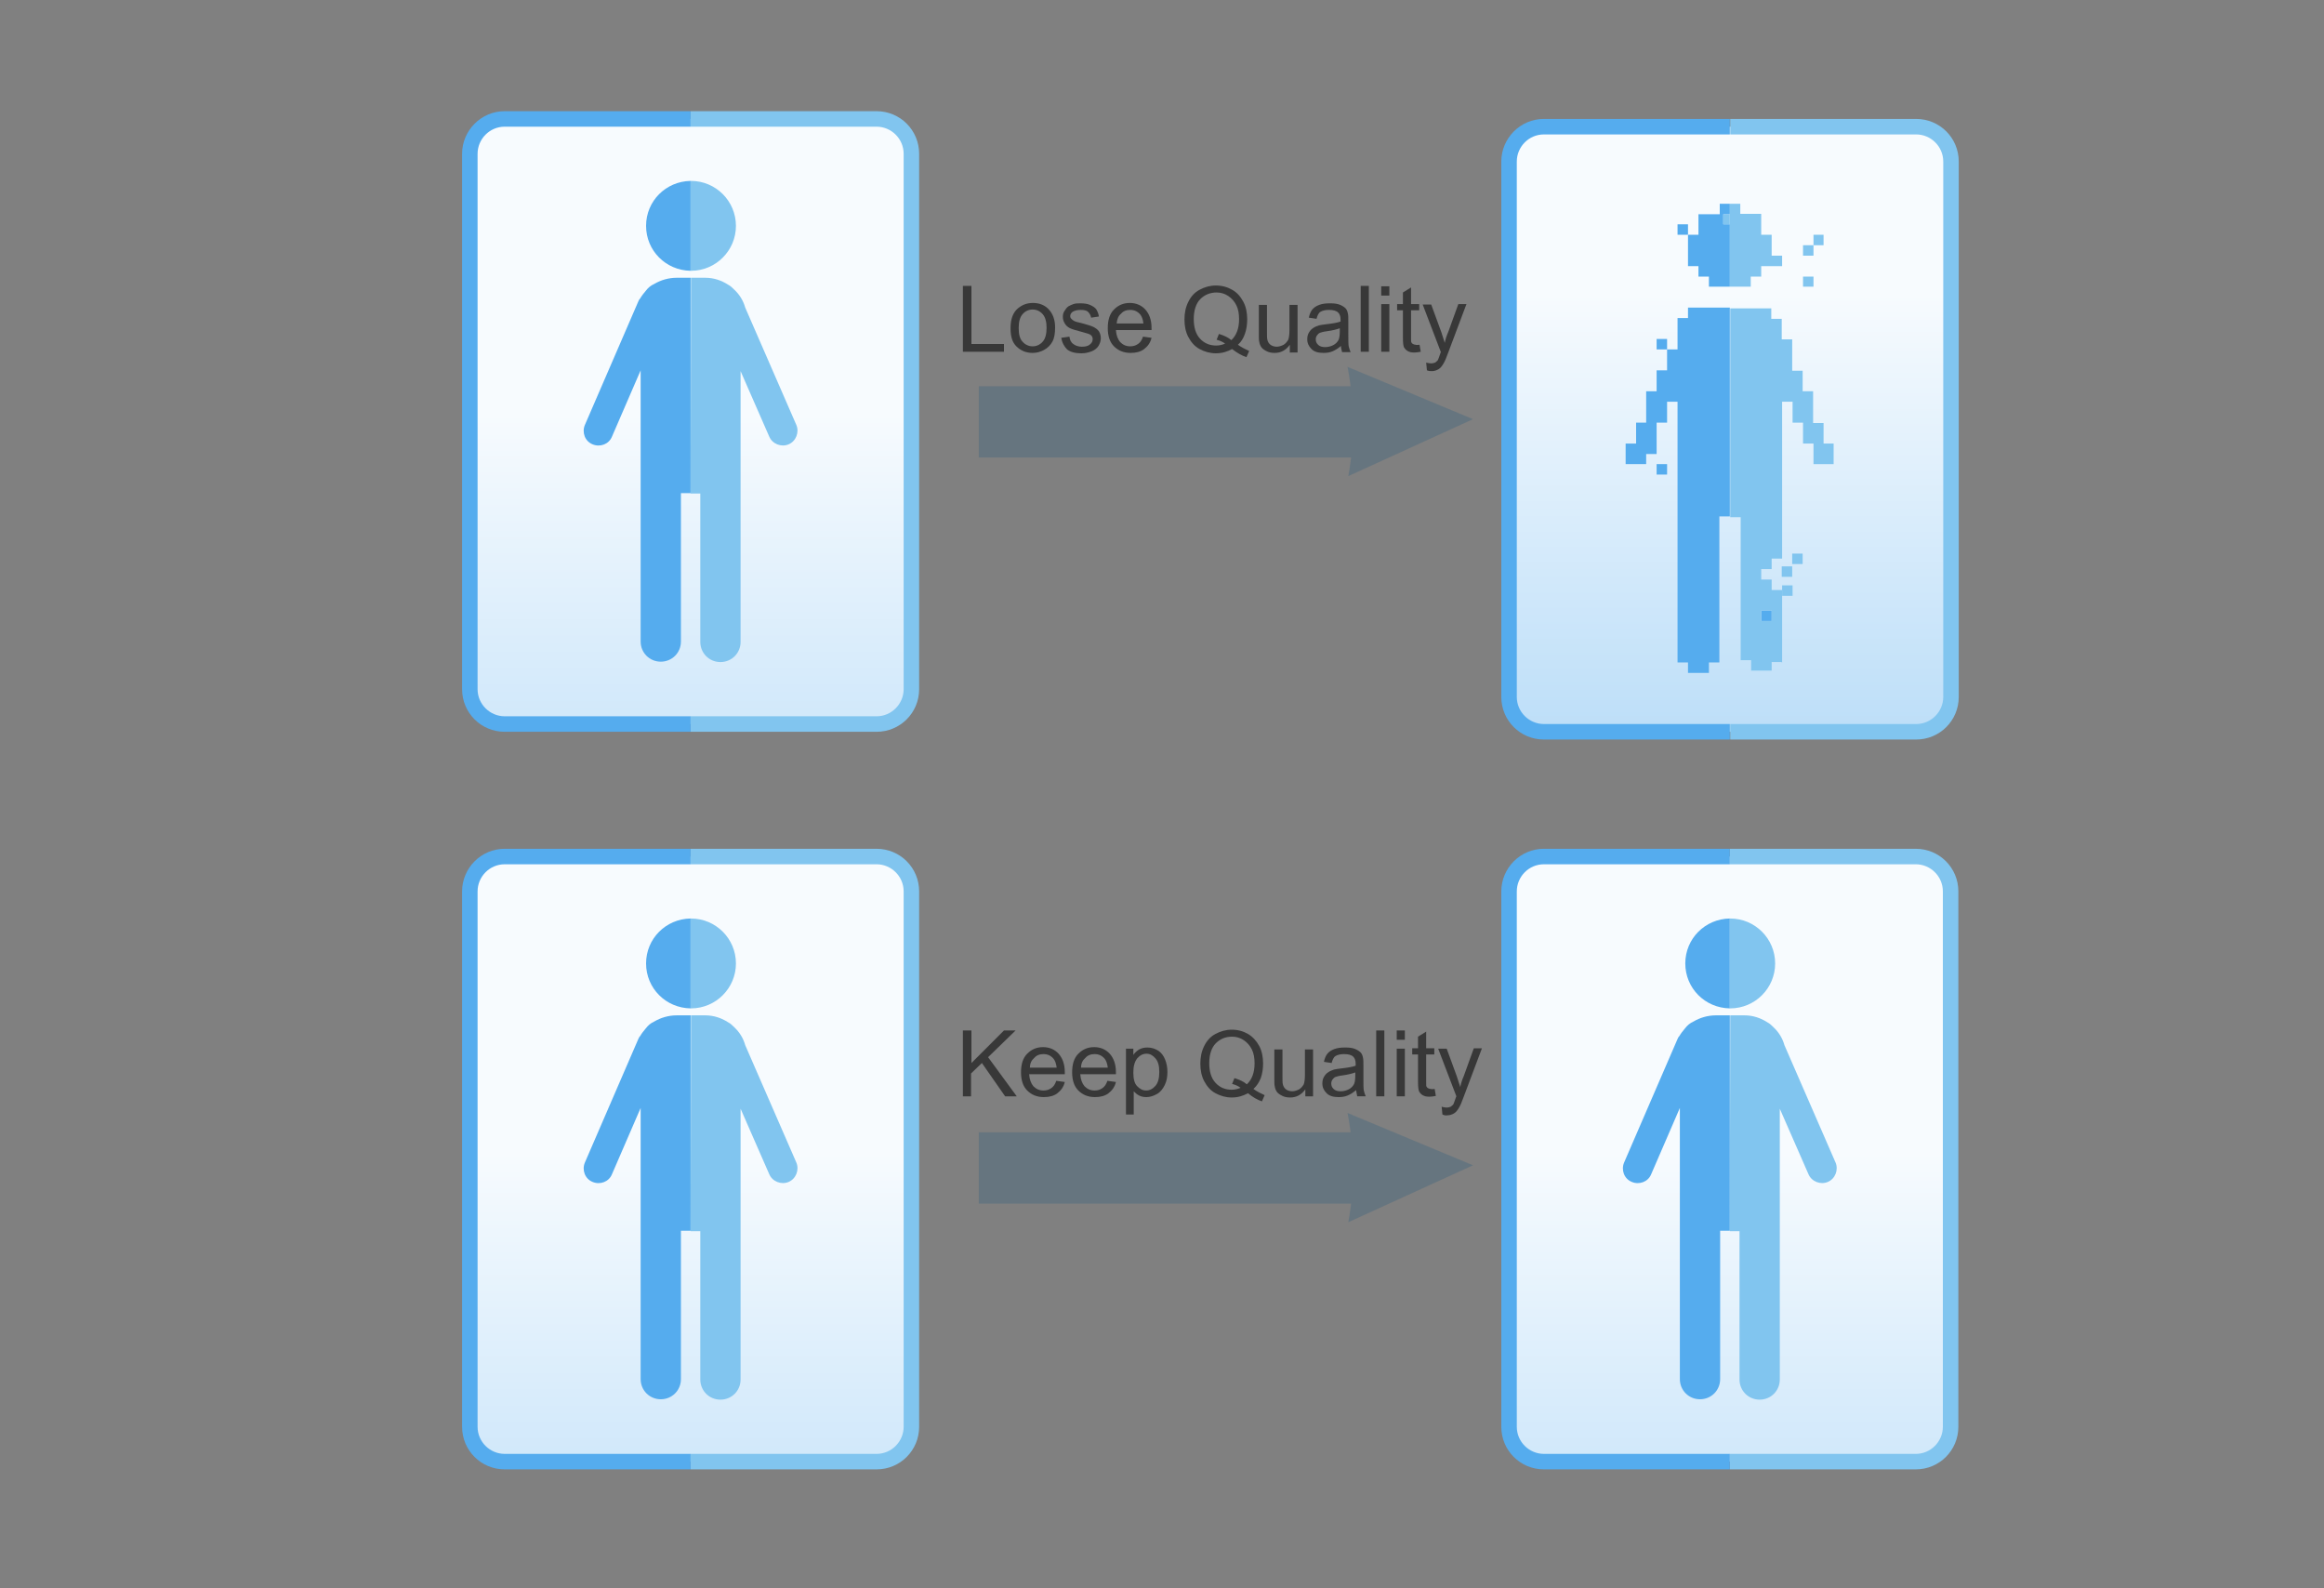 <svg xmlns="http://www.w3.org/2000/svg" xmlns:xlink="http://www.w3.org/1999/xlink" id="Layer_1" x="0px" y="0px" width="600px" height="410px" viewBox="0 0 600 410" style="enable-background:new 0 0 600 410;" xml:space="preserve">
<rect x="0" y="0" width="600" height="410" fill="#808080" stroke="none"/>
<style type="text/css">
	.st0{fill:#66757F;}
	.st1{fill:url(#SVGID_1_);}
	.st2{fill:#55ACEE;}
	.st3{fill:#81C5EF;}
	.st4{fill:none;}
	.st5{fill:url(#SVGID_2_);}
	.st6{fill:url(#SVGID_3_);}
	.st7{fill:url(#SVGID_4_);}
	.st8{enable-background:new    ;}
	.st9{fill:#383838;}
</style>
<g>
	<rect x="252.7" y="99.7" class="st0" width="104.2" height="18.4"></rect>
	<path class="st0" d="M347.9,94.7c1.8,9.4,1.9,18.9,0.2,28.2l32.2-14.7L347.9,94.7z"></path>
</g>
<g>
	<rect x="252.7" y="292.3" class="st0" width="104.2" height="18.4"></rect>
	<path class="st0" d="M347.9,287.3c1.8,9.4,1.9,18.9,0.2,28.2l32.2-14.7L347.9,287.3z"></path>
</g>
<g>
	
		<linearGradient id="SVGID_1_" gradientUnits="userSpaceOnUse" x1="178.25" y1="270.555" x2="178.25" y2="144.021" gradientTransform="matrix(1 0 0 -1 0 568)">
		<stop offset="0" style="stop-color:#F7FBFE"></stop>
		<stop offset="1" style="stop-color:#BADDF8"></stop>
	</linearGradient>
	<path class="st1" d="M226.3,377.3h-96.1c-5,0-9-4-9-9V230.1c0-5,4-9,9-9h96.1c5,0,9,4,9,9v138.2   C235.3,373.2,231.3,377.3,226.3,377.3z"></path>
	<g>
		<path class="st2" d="M166.8,248.7c0,6.4,5.1,11.5,11.5,11.6v-23.2C171.9,237.2,166.8,242.3,166.8,248.7z"></path>
		<path class="st2" d="M174.7,262.1c-2.1,0-4.1,0.6-5.8,1.6c-0.9,0.4-1.6,1-2.2,1.8c-0.5,0.6-1,1.2-1.4,1.9    c-0.2,0.2-0.4,0.5-0.5,0.8L151,300.1c-0.8,1.9,0,4.2,2,5c1.9,0.8,4.2,0,5-2l7.4-17.1v24v2.5V356c0,2.9,2.3,5.2,5.2,5.2    s5.2-2.3,5.2-5.2v-38.3c0.8,0,1.6,0,2.5,0v-55.6H174.7L174.7,262.1z"></path>
		<path class="st3" d="M190,248.7c0-6.4-5.2-11.6-11.6-11.6h-0.1v23.2h0.1C184.8,260.3,190,255.1,190,248.7z"></path>
		<path class="st3" d="M178.3,317.8c0.9,0,1.7,0,2.5,0v38.3c0,2.9,2.3,5.2,5.2,5.2l0,0c2.9,0,5.2-2.3,5.2-5.2v-43.5v-2.5v-23.9    l7.4,16.9c0.8,1.9,3.1,2.8,5,2s2.8-3.1,2-5l-13.2-30.3c-0.5-1.8-1.5-3.4-2.8-4.6c-0.5-0.5-1-1-1.6-1.3c-1.7-1.1-3.7-1.8-5.9-1.8    h-3.7L178.3,317.8L178.3,317.8L178.3,317.8z"></path>
	</g>
	<path class="st4" d="M233.3,368.3V230.1c0-3.8-3.1-7-7-7h-48v152.1h48C230.1,375.3,233.3,372.1,233.3,368.3z"></path>
	<path class="st3" d="M226.3,223.1c3.8,0,7,3.1,7,7v138.2c0,3.8-3.1,7-7,7h-48v4h48c6.1,0,11-4.9,11-11V230.1c0-6.1-4.9-11-11-11   h-48v4H226.3z"></path>
	<path class="st2" d="M119.3,230.1v138.2c0,6.1,4.9,11,11,11h48v-4h-48c-3.8,0-7-3.1-7-7V230.1c0-3.8,3.1-7,7-7h48v-4h-48   C124.2,219.1,119.3,224.1,119.3,230.1z"></path>
</g>
<g>
	
		<linearGradient id="SVGID_2_" gradientUnits="userSpaceOnUse" x1="446.55" y1="270.555" x2="446.55" y2="144.021" gradientTransform="matrix(1 0 0 -1 0 568)">
		<stop offset="0" style="stop-color:#F7FBFE"></stop>
		<stop offset="1" style="stop-color:#BADDF8"></stop>
	</linearGradient>
	<path class="st5" d="M494.6,377.3h-96.1c-5,0-9-4-9-9V230.1c0-5,4-9,9-9h96.1c5,0,9,4,9,9v138.2   C503.6,373.2,499.6,377.3,494.6,377.3z"></path>
	<g>
		<path class="st2" d="M435.1,248.7c0,6.4,5.1,11.5,11.5,11.6v-23.2C440.2,237.2,435.1,242.3,435.1,248.7z"></path>
		<path class="st2" d="M443,262.1c-2.1,0-4.1,0.6-5.8,1.6c-0.9,0.4-1.6,1-2.2,1.8c-0.5,0.6-1,1.2-1.4,1.9c-0.2,0.2-0.4,0.5-0.5,0.8    l-13.8,31.9c-0.8,1.9,0,4.2,2,5c1.9,0.8,4.2,0,5-2l7.4-17.1v24v2.5V356c0,2.9,2.3,5.2,5.2,5.2s5.2-2.3,5.2-5.2v-38.3    c0.8,0,1.6,0,2.5,0v-55.6H443L443,262.1z"></path>
		<path class="st3" d="M458.3,248.7c0-6.4-5.2-11.6-11.6-11.6h-0.1v23.2h0.1C453.1,260.3,458.3,255.1,458.3,248.7z"></path>
		<path class="st3" d="M446.6,317.8c0.9,0,1.7,0,2.5,0v38.3c0,2.9,2.3,5.2,5.2,5.2l0,0c2.9,0,5.2-2.3,5.2-5.2v-43.5v-2.5v-23.9    l7.4,16.9c0.8,1.9,3.1,2.8,5,2s2.8-3.1,2-5l-13.2-30.3c-0.5-1.8-1.5-3.4-2.8-4.6c-0.5-0.5-1-1-1.6-1.3c-1.7-1.1-3.7-1.8-5.9-1.8    h-3.7L446.6,317.8L446.6,317.8L446.6,317.8z"></path>
	</g>
	<path class="st4" d="M501.6,368.3V230.1c0-3.8-3.1-7-7-7h-48v152.1h48C498.4,375.3,501.6,372.1,501.6,368.3z"></path>
	<path class="st3" d="M494.6,223.1c3.8,0,7,3.1,7,7v138.2c0,3.8-3.1,7-7,7h-48v4h48c6.1,0,11-4.9,11-11V230.1c0-6.1-4.9-11-11-11   h-48v4H494.6z"></path>
	<path class="st2" d="M387.6,230.1v138.2c0,6.1,4.9,11,11,11h48v-4h-48c-3.8,0-7-3.1-7-7V230.1c0-3.8,3.1-7,7-7h48v-4h-48   C392.5,219.1,387.6,224.1,387.6,230.1z"></path>
</g>
<g>
	
		<linearGradient id="SVGID_3_" gradientUnits="userSpaceOnUse" x1="178.25" y1="460.963" x2="178.25" y2="334.429" gradientTransform="matrix(1 0 0 -1 0 568)">
		<stop offset="0" style="stop-color:#F7FBFE"></stop>
		<stop offset="1" style="stop-color:#BADDF8"></stop>
	</linearGradient>
	<path class="st6" d="M226.3,186.9h-96.1c-5,0-9-4-9-9V39.7c0-5,4-9,9-9h96.1c5,0,9,4,9,9v138.2   C235.3,182.8,231.3,186.9,226.3,186.9z"></path>
	<g>
		<path class="st2" d="M166.8,58.3c0,6.4,5.1,11.5,11.5,11.6V46.7C171.9,46.8,166.8,51.9,166.8,58.3z"></path>
		<path class="st2" d="M174.7,71.7c-2.1,0-4.1,0.6-5.8,1.6c-0.9,0.4-1.6,1-2.2,1.8c-0.5,0.6-1,1.2-1.4,1.9c-0.2,0.2-0.4,0.5-0.5,0.8    L151,109.7c-0.8,1.9,0,4.2,2,5c1.9,0.8,4.2,0,5-2l7.4-17.1v24v2.5v43.5c0,2.9,2.3,5.2,5.2,5.2s5.2-2.3,5.2-5.2v-38.3    c0.8,0,1.6,0,2.5,0V71.7H174.7L174.7,71.7z"></path>
		<path class="st3" d="M190,58.3c0-6.4-5.2-11.6-11.6-11.6h-0.1v23.2h0.1C184.8,69.9,190,64.7,190,58.3z"></path>
		<path class="st3" d="M178.3,127.4c0.9,0,1.7,0,2.5,0v38.3c0,2.9,2.3,5.2,5.2,5.2l0,0c2.9,0,5.2-2.3,5.2-5.2v-43.5v-2.5V95.8    l7.4,16.9c0.8,1.9,3.1,2.8,5,2s2.8-3.1,2-5l-13.2-30.3c-0.5-1.8-1.5-3.4-2.8-4.6c-0.5-0.5-1-1-1.6-1.3c-1.7-1.1-3.7-1.8-5.9-1.8    h-3.7L178.3,127.4L178.3,127.4L178.3,127.4z"></path>
	</g>
	<path class="st4" d="M233.3,177.9V39.7c0-3.8-3.1-7-7-7h-48v152.1h48C230.1,184.9,233.3,181.7,233.3,177.9z"></path>
	<path class="st3" d="M226.3,32.7c3.8,0,7,3.1,7,7v138.2c0,3.8-3.1,7-7,7h-48v4h48c6.1,0,11-4.9,11-11V39.7c0-6.1-4.9-11-11-11h-48   v4H226.3z"></path>
	<path class="st2" d="M119.3,39.7v138.2c0,6.1,4.9,11,11,11h48v-4h-48c-3.8,0-7-3.1-7-7V39.7c0-3.8,3.1-7,7-7h48v-4h-48   C124.2,28.7,119.3,33.7,119.3,39.7z"></path>
</g>
<linearGradient id="SVGID_4_" gradientUnits="userSpaceOnUse" x1="446.65" y1="334.185" x2="446.65" y2="215.326" gradientTransform="matrix(1 0 0 -1 0 410)">
	<stop offset="0" style="stop-color:#F7FBFE"></stop>
	<stop offset="1" style="stop-color:#BADDF8"></stop>
</linearGradient>
<path class="st7" d="M494.7,188.9h-96.1c-5,0-9-4-9-9V41.7c0-5,4-9,9-9h96.1c5,0,9,4,9,9v138.2C503.6,184.8,499.6,188.9,494.7,188.9  z"></path>
<g>
	<path class="st3" d="M494.7,34.7c3.8,0,7,3.1,7,7v138.2c0,3.8-3.1,7-7,7h-48v4h48c6.1,0,11-4.9,11-11V41.7c0-6.1-4.9-11-11-11h-48   v4H494.7z"></path>
	<path class="st2" d="M387.6,41.7v138.2c0,6.1,4.9,11,11,11h48v-4h-48c-3.8,0-7-3.1-7-7V41.7c0-3.8,3.1-7,7-7h48v-4h-48   C392.5,30.7,387.6,35.7,387.6,41.7z"></path>
	<g>
		<rect x="454.7" y="157.6" class="st2" width="2.7" height="2.7"></rect>
		<path class="st3" d="M473.4,114.5h-2.6v-2.6v-0.1v-0.1v-2.4v-0.1h-0.1h-2.6v-2.6v-0.1v-0.1V104v-0.1v-0.1v-2.4V101H468h-2.6v-2.6    v-0.1v-0.1v-2.4v-0.1h-0.1h-2.6V93v-0.1v-0.1v-2.4v-0.1v-0.1v-2.5v-0.1h-0.1H460V85v-0.1v-0.1v-2.4v-0.1h-0.1h-2.6v-2.6v-0.1h-0.1    h-2.4h-0.1h-0.1h-2.5H452h-0.1h-2.4h-0.1h-0.1h-2.5h-0.1v53.9h0.1h2.6v2.6v0.1v0.1v2.4v0.1v0.1v2.5v0.1v0.1v2.4v0.1v0.1v2.4v0.1    v0.1v2.4v0.1v0.1v2.5v0.1v0.1v2.4v0.1v0.1v2.4v0.1v0.1v2.5v0.1v0.1v2.4v0.1v0.1v2.5v0.1v0.1v2.4v0.1v0.1v2.4v0.1h0.1h2.6v2.6v0.1    h0.1h2.5h0.1h0.1h2.4h0.1V173v-2v-0.1h2.6v0.1h0.1v-0.1v-2.4v-0.1v-0.1v-2.4v-0.1v-0.1v-2.5V163v-0.1v-2.4v-0.1v-0.1v-2.5v-0.1    v-0.1V155v-0.1v-0.1v-2.4v-0.1H460h-2.6v-2.6v-0.1h-0.1h-2.6v-2.7h2.6h0.1v-0.1v-2.6h2.6h0.1V144v-2.4v-0.1v-0.1v-2.5v-0.1v-0.1    v-2.4V136v-0.1v-2.4v-0.1v-0.1v-2.5v-0.1v-0.1v-2.4v-0.1V128v-2.5v-0.1v-0.1v-2.4v-0.1v-0.1V120v-0.1v-0.1v-2.4v-0.1V117v-2.4    v-0.1v-0.1v-2.5v-0.1v-0.1v-2.4v-0.1V109v-2.5v-0.1v-0.1v-2.6h2.7v2.6v0.1v0.1v2.5v0.1h0.1h2.6v2.6v0.1v0.1v2.5v0.1h0.1h2.6v2.6    v0.1v0.1v2.4v0.1h0.1h2.4h0.1h0.1h2.4h0.1v-0.1v-2.4v-0.1V117L473.4,114.5L473.4,114.5L473.4,114.5z M457.4,157.6v2.7h-2.7v-2.7    H457.4z"></path>
		<polygon class="st3" points="470.7,63.3 470.8,63.3 470.8,63.2 470.8,60.7 470.8,60.6 470.7,60.6 468.3,60.6 468.2,60.6     468.2,60.7 468.2,63.2 468.2,63.3 468.3,63.3   "></polygon>
		<polygon class="st3" points="468,74 468.2,74 468.2,73.9 468.2,71.5 468.2,71.4 468,71.4 465.6,71.4 465.5,71.4 465.5,71.5     465.5,73.9 465.5,74 465.6,74   "></polygon>
		<polygon class="st3" points="468,66 468.2,66 468.2,65.8 468.2,63.4 468.2,63.3 468,63.3 465.6,63.3 465.5,63.3 465.5,63.4     465.5,65.8 465.5,66 465.6,66   "></polygon>
		<rect x="460" y="146.2" class="st3" width="2.7" height="2.7"></rect>
		<rect x="460.1" y="151.1" class="st3" width="2.7" height="2.7"></rect>
		<rect x="462.7" y="142.9" class="st3" width="2.7" height="2.7"></rect>
		<polygon class="st3" points="446.6,57.9 446.6,74 446.7,74 449.2,74 449.3,74 449.4,74 451.9,74 452,74 452,73.9 452,71.4     454.6,71.4 454.7,71.4 454.7,71.2 454.7,68.7 457.3,68.7 457.4,68.7 457.5,68.7 459.9,68.7 460.1,68.7 460.1,68.5 460.1,66.1     460.1,66 459.9,66 457.4,66 457.4,63.4 457.4,63.3 457.4,63.2 457.4,60.7 457.4,60.6 457.3,60.6 454.7,60.6 454.7,58 454.7,57.9     454.7,57.8 454.7,55.3 454.7,55.2 454.6,55.2 452.1,55.2 452,55.2 451.9,55.2 449.3,55.2 449.3,52.6 449.2,52.6 446.7,52.6     446.6,52.6 446.6,55.3   "></polygon>
		<rect x="444.9" y="55.3" class="st3" width="1.7" height="2.6"></rect>
		<polygon class="st2" points="427.9,119.8 427.7,119.8 427.7,120 427.7,122.4 427.7,122.5 427.9,122.5 430.3,122.5 430.4,122.5     430.4,122.4 430.4,120 430.4,119.8 430.3,119.8   "></polygon>
		<polygon class="st2" points="430.4,87.6 430.4,87.5 430.3,87.5 427.9,87.5 427.7,87.5 427.7,87.6 427.7,90.1 427.7,90.2     427.9,90.2 430.3,90.2 430.4,90.2 430.4,90.1   "></polygon>
		<polygon class="st2" points="446.5,79.4 444,79.4 443.9,79.4 443.8,79.4 441.3,79.4 441.2,79.4 441.1,79.4 438.6,79.4 438.5,79.4     438.4,79.4 436,79.4 435.8,79.4 435.8,79.6 435.8,82.1 433.3,82.1 433.1,82.1 433.1,82.3 433.1,84.7 433.1,84.8 433.1,85     433.1,87.4 433.1,87.5 433.1,87.6 433.1,90.2 430.6,90.2 430.4,90.2 430.4,90.3 430.4,92.8 430.4,92.9 430.4,93 430.4,95.6     427.9,95.6 427.7,95.6 427.7,95.7 427.7,98.2 427.7,98.3 427.7,98.4 427.7,101 425.2,101 425,101 425,101.1 425,103.6 425,103.7     425,103.8 425,106.3 425,106.4 425,106.5 425,109.1 422.5,109.1 422.4,109.1 422.4,109.2 422.4,111.6 422.4,111.8 422.4,111.9     422.4,114.5 419.8,114.5 419.7,114.5 419.7,114.6 419.7,117 419.7,117.2 419.7,117.3 419.7,119.7 419.7,119.8 419.8,119.8     422.2,119.8 422.4,119.8 422.5,119.8 424.9,119.8 425,119.8 425,119.7 425,117.2 427.6,117.2 427.7,117.2 427.7,117 427.7,114.6     427.7,114.5 427.7,114.3 427.7,111.9 427.7,111.8 427.7,111.6 427.7,109.1 430.3,109.1 430.4,109.1 430.4,109 430.4,106.5     430.4,106.4 430.4,106.3 430.4,103.7 433.1,103.7 433.1,106.3 433.1,106.4 433.1,106.5 433.1,109 433.1,109.1 433.1,109.2     433.1,111.6 433.1,111.8 433.1,111.9 433.1,114.3 433.1,114.5 433.1,114.6 433.1,117 433.1,117.2 433.1,117.3 433.1,119.7     433.1,119.8 433.1,120 433.1,122.4 433.1,122.5 433.1,122.7 433.1,125.1 433.1,125.2 433.1,125.4 433.1,127.8 433.1,127.9     433.1,128.1 433.1,130.5 433.1,130.6 433.1,130.8 433.1,133.2 433.1,133.3 433.1,133.5 433.1,135.9 433.1,136 433.1,136.1     433.1,138.6 433.1,138.7 433.1,138.8 433.1,141.3 433.1,141.4 433.1,141.5 433.1,144 433.1,144.1 433.1,144.2 433.1,146.7     433.1,146.8 433.1,146.9 433.1,149.4 433.1,149.5 433.1,149.6 433.1,152.1 433.1,152.2 433.1,152.3 433.1,154.8 433.1,154.9     433.1,155 433.1,157.4 433.1,157.6 433.1,157.7 433.1,160.1 433.1,160.3 433.1,160.4 433.1,162.8 433.1,163 433.1,163.1     433.1,165.5 433.1,165.7 433.1,165.8 433.1,168.2 433.1,168.3 433.1,168.5 433.1,170.9 433.1,171 433.3,171 435.8,171     435.8,173.6 435.8,173.7 436,173.7 438.4,173.7 438.5,173.7 438.6,173.7 441.1,173.7 441.2,173.7 441.2,173.6 441.2,171     443.8,171 443.9,171 443.9,170.9 443.9,168.5 443.9,168.3 443.9,168.2 443.9,165.8 443.9,165.7 443.9,165.5 443.9,163.1     443.9,163 443.9,162.8 443.9,160.4 443.9,160.3 443.9,160.1 443.9,157.7 443.9,157.6 443.9,157.4 443.9,155 443.9,154.9     443.9,154.8 443.9,152.3 443.9,152.2 443.9,152.1 443.9,149.6 443.9,149.5 443.9,149.4 443.9,146.9 443.9,146.8 443.9,146.7     443.9,144.2 443.9,144.1 443.9,144 443.9,141.5 443.9,141.4 443.9,141.3 443.9,138.8 443.9,138.7 443.9,138.6 443.9,136.1     443.9,136 443.9,135.9 443.9,133.3 446.5,133.3 446.6,133.3 446.6,79.4   "></polygon>
		<polygon class="st2" points="444,52.6 444,55.3 438.5,55.3 438.5,57.8 438.5,57.9 438.5,57.9 438.5,58 438.5,60.6 436,60.6     435.8,60.6 435.8,60.7 435.8,63.2 435.8,63.3 435.8,63.4 435.8,65.8 435.8,66 435.8,66.1 435.8,68.5 435.8,68.7 436,68.7     438.5,68.7 438.5,71.2 438.5,71.4 438.6,71.4 441.2,71.4 441.2,73.9 441.2,74 441.3,74 443.8,74 443.9,74 444,74 446.5,74     446.6,74 446.6,57.9 444.9,57.9 444.9,55.3 446.6,55.3 446.6,52.6 446.5,52.6   "></polygon>
		<polygon class="st2" points="435.8,58 435.8,57.9 435.7,57.9 433.3,57.9 433.1,57.9 433.1,58 433.1,60.5 433.1,60.6 433.3,60.6     435.7,60.6 435.8,60.6 435.8,60.5   "></polygon>
	</g>
</g>
<g class="st8">
	<path class="st9" d="M248.6,90.8v-17h2.2v15h8.4v2H248.6z"></path>
	<path class="st9" d="M260.9,84.7c0-2.3,0.6-4,1.9-5.1c1.1-0.9,2.3-1.4,3.9-1.4c1.7,0,3.1,0.6,4.1,1.7s1.6,2.6,1.6,4.6   c0,1.6-0.2,2.8-0.7,3.7c-0.5,0.9-1.2,1.6-2.1,2.1c-0.9,0.5-1.9,0.8-3,0.8c-1.7,0-3.1-0.6-4.2-1.7S260.9,86.8,260.9,84.7z M263,84.7   c0,1.6,0.3,2.8,1,3.5c0.7,0.8,1.6,1.2,2.6,1.2c1,0,1.9-0.4,2.6-1.2c0.7-0.8,1-2,1-3.6c0-1.5-0.3-2.7-1-3.5   c-0.7-0.8-1.6-1.2-2.6-1.2c-1,0-1.9,0.4-2.6,1.2S263,83.1,263,84.7z"></path>
	<path class="st9" d="M274,87.2l2.1-0.3c0.1,0.8,0.4,1.5,1,1.9c0.5,0.4,1.3,0.7,2.2,0.7c1,0,1.7-0.2,2.1-0.6   c0.5-0.4,0.7-0.8,0.7-1.4c0-0.5-0.2-0.8-0.6-1.1c-0.3-0.2-1-0.4-2.1-0.7c-1.5-0.4-2.6-0.7-3.2-1c-0.6-0.3-1-0.7-1.3-1.2   s-0.5-1-0.5-1.7c0-0.5,0.1-1.1,0.4-1.5c0.3-0.5,0.6-0.9,1-1.2c0.3-0.2,0.8-0.4,1.3-0.6s1.2-0.2,1.8-0.2c1,0,1.8,0.1,2.5,0.4   s1.3,0.7,1.6,1.1c0.3,0.5,0.6,1.1,0.7,1.9l-2,0.3c-0.1-0.6-0.4-1.1-0.8-1.5c-0.4-0.4-1.1-0.5-1.9-0.5c-1,0-1.6,0.2-2.1,0.5   c-0.4,0.3-0.6,0.7-0.6,1.1c0,0.3,0.1,0.5,0.3,0.7c0.2,0.2,0.4,0.4,0.8,0.6c0.2,0.1,0.8,0.3,1.8,0.5c1.5,0.4,2.5,0.7,3.1,1   c0.6,0.3,1,0.6,1.4,1.1c0.3,0.5,0.5,1.1,0.5,1.8c0,0.7-0.2,1.3-0.6,2c-0.4,0.6-1,1.1-1.8,1.4c-0.8,0.3-1.6,0.5-2.6,0.5   c-1.6,0-2.8-0.3-3.7-1C274.8,89.5,274.2,88.5,274,87.2z"></path>
	<path class="st9" d="M295.1,86.9l2.2,0.3c-0.3,1.3-1,2.2-1.9,2.9c-0.9,0.7-2.1,1-3.5,1c-1.8,0-3.2-0.6-4.3-1.7   c-1.1-1.1-1.6-2.7-1.6-4.7c0-2.1,0.5-3.7,1.6-4.8s2.4-1.7,4.1-1.7c1.6,0,3,0.6,4,1.7c1,1.1,1.6,2.7,1.6,4.7c0,0.1,0,0.3,0,0.6h-9.2   c0.1,1.4,0.5,2.4,1.1,3.1c0.7,0.7,1.5,1.1,2.6,1.1c0.8,0,1.4-0.2,2-0.6C294.4,88.4,294.8,87.8,295.1,86.9z M288.3,83.5h6.9   c-0.1-1-0.4-1.8-0.8-2.3c-0.7-0.8-1.5-1.2-2.6-1.2c-1,0-1.8,0.3-2.4,1C288.7,81.6,288.4,82.4,288.3,83.5z"></path>
	<path class="st9" d="M319.6,89c1,0.7,2,1.2,2.9,1.6l-0.7,1.6c-1.2-0.4-2.4-1.1-3.7-2.1c-1.3,0.7-2.6,1.1-4.2,1.1   c-1.5,0-2.9-0.4-4.2-1.1c-1.3-0.7-2.2-1.8-2.9-3.1c-0.7-1.3-1-2.9-1-4.5c0-1.7,0.3-3.2,1-4.6s1.6-2.4,2.9-3.1   c1.3-0.7,2.7-1.1,4.2-1.1c1.6,0,3,0.4,4.2,1.1c1.3,0.7,2.2,1.8,2.9,3.1c0.7,1.3,1,2.9,1,4.5c0,1.4-0.2,2.7-0.6,3.8   S320.5,88.2,319.6,89z M314.7,86.2c1.3,0.4,2.4,0.9,3.2,1.6c1.3-1.2,2-3,2-5.4c0-1.4-0.2-2.6-0.7-3.6c-0.5-1-1.2-1.8-2.1-2.4   c-0.9-0.6-1.9-0.9-3-0.9c-1.7,0-3.1,0.6-4.2,1.7c-1.1,1.1-1.7,2.9-1.7,5.1c0,2.2,0.5,3.9,1.6,5.1s2.5,1.8,4.2,1.8   c0.8,0,1.6-0.2,2.3-0.5c-0.7-0.5-1.4-0.8-2.2-1L314.7,86.2z"></path>
	<path class="st9" d="M333,90.8V89c-1,1.4-2.3,2.1-3.9,2.1c-0.7,0-1.4-0.1-2-0.4c-0.6-0.3-1.1-0.6-1.4-1c-0.3-0.4-0.5-0.9-0.6-1.5   c-0.1-0.4-0.1-1.1-0.1-1.9v-7.6h2.1v6.8c0,1.1,0,1.8,0.1,2.2c0.1,0.5,0.4,1,0.8,1.3c0.4,0.3,1,0.5,1.6,0.5c0.6,0,1.2-0.2,1.8-0.5   c0.5-0.3,0.9-0.8,1.2-1.3c0.2-0.6,0.3-1.4,0.3-2.4v-6.6h2.1v12.3H333z"></path>
	<path class="st9" d="M346.2,89.3c-0.8,0.7-1.5,1.1-2.2,1.4c-0.7,0.3-1.5,0.4-2.3,0.4c-1.4,0-2.4-0.3-3.1-1   c-0.7-0.7-1.1-1.5-1.1-2.5c0-0.6,0.1-1.2,0.4-1.7s0.6-0.9,1.1-1.2c0.4-0.3,0.9-0.5,1.5-0.7c0.4-0.1,1-0.2,1.9-0.3   c1.7-0.2,2.9-0.4,3.7-0.7c0-0.3,0-0.5,0-0.5c0-0.8-0.2-1.4-0.6-1.8c-0.5-0.5-1.3-0.7-2.4-0.7c-1,0-1.7,0.2-2.2,0.5   c-0.5,0.3-0.8,1-1,1.8l-2-0.3c0.2-0.9,0.5-1.6,0.9-2.1c0.4-0.5,1-0.9,1.8-1.2c0.8-0.3,1.7-0.4,2.8-0.4c1.1,0,1.9,0.1,2.6,0.4   s1.1,0.6,1.4,0.9s0.5,0.8,0.6,1.4c0.1,0.4,0.1,1,0.1,1.9v2.8c0,1.9,0,3.2,0.1,3.7s0.3,1,0.5,1.5h-2.2   C346.4,90.4,346.2,89.9,346.2,89.3z M346,84.7c-0.8,0.3-1.9,0.6-3.4,0.8c-0.9,0.1-1.5,0.3-1.8,0.4s-0.6,0.4-0.8,0.7   c-0.2,0.3-0.3,0.6-0.3,1c0,0.6,0.2,1,0.6,1.4c0.4,0.4,1,0.6,1.8,0.6c0.8,0,1.5-0.2,2.1-0.5s1.1-0.8,1.4-1.4   c0.2-0.5,0.3-1.2,0.3-2.1V84.7z"></path>
	<path class="st9" d="M351.3,90.8v-17h2.1v17H351.3z"></path>
	<path class="st9" d="M356.6,76.3v-2.4h2.1v2.4H356.6z M356.6,90.8V78.5h2.1v12.3H356.6z"></path>
	<path class="st9" d="M366.5,89l0.3,1.8c-0.6,0.1-1.1,0.2-1.6,0.2c-0.8,0-1.3-0.1-1.8-0.4s-0.7-0.6-0.9-0.9   c-0.2-0.4-0.3-1.2-0.3-2.5v-7.1h-1.5v-1.6h1.5v-3l2.1-1.3v4.3h2.1v1.6h-2.1v7.2c0,0.6,0,1,0.1,1.1c0.1,0.2,0.2,0.3,0.4,0.4   c0.2,0.1,0.4,0.2,0.7,0.2C365.8,89.1,366.1,89,366.5,89z"></path>
	<path class="st9" d="M368.4,95.6l-0.2-2c0.5,0.1,0.9,0.2,1.2,0.2c0.5,0,0.8-0.1,1.1-0.2c0.3-0.2,0.5-0.4,0.7-0.6   c0.1-0.2,0.3-0.7,0.6-1.6c0-0.1,0.1-0.3,0.2-0.5l-4.7-12.3h2.2l2.6,7.1c0.3,0.9,0.6,1.9,0.9,2.8c0.2-1,0.5-1.9,0.9-2.8l2.6-7.2h2.1   l-4.7,12.5c-0.5,1.4-0.9,2.3-1.2,2.8c-0.4,0.7-0.8,1.2-1.3,1.5s-1.1,0.5-1.7,0.5C369.3,95.8,368.9,95.8,368.4,95.6z"></path>
</g>
<g class="st8">
	<path class="st9" d="M248.6,283v-17h2.2v8.4l8.4-8.4h3l-7.1,6.9l7.4,10.1h-3l-6-8.6l-2.8,2.7v5.9H248.6z"></path>
	<path class="st9" d="M272.7,279l2.2,0.3c-0.3,1.3-1,2.2-1.9,2.9c-0.9,0.7-2.1,1-3.5,1c-1.8,0-3.2-0.6-4.3-1.7   c-1.1-1.1-1.6-2.7-1.6-4.7c0-2.1,0.5-3.7,1.6-4.8s2.4-1.7,4.1-1.7c1.6,0,3,0.6,4,1.7c1,1.1,1.6,2.7,1.6,4.7c0,0.1,0,0.3,0,0.6h-9.2   c0.1,1.4,0.5,2.4,1.1,3.1c0.7,0.7,1.5,1.1,2.6,1.1c0.8,0,1.4-0.2,2-0.6C272,280.5,272.4,279.9,272.7,279z M265.9,275.6h6.9   c-0.1-1-0.4-1.8-0.8-2.3c-0.7-0.8-1.5-1.2-2.6-1.2c-1,0-1.8,0.3-2.4,1C266.3,273.7,265.9,274.5,265.9,275.6z"></path>
	<path class="st9" d="M285.9,279l2.2,0.3c-0.3,1.3-1,2.2-1.9,2.9c-0.9,0.7-2.1,1-3.5,1c-1.8,0-3.2-0.6-4.3-1.7   c-1.1-1.1-1.6-2.7-1.6-4.7c0-2.1,0.5-3.7,1.6-4.8s2.4-1.7,4.1-1.7c1.6,0,3,0.6,4,1.7c1,1.1,1.6,2.7,1.6,4.7c0,0.1,0,0.3,0,0.6h-9.2   c0.1,1.4,0.5,2.4,1.1,3.1c0.7,0.7,1.5,1.1,2.6,1.1c0.8,0,1.4-0.2,2-0.6C285.2,280.5,285.6,279.9,285.9,279z M279.1,275.6h6.9   c-0.1-1-0.4-1.8-0.8-2.3c-0.7-0.8-1.5-1.2-2.6-1.2c-1,0-1.8,0.3-2.4,1C279.5,273.7,279.1,274.5,279.1,275.6z"></path>
	<path class="st9" d="M290.7,287.7v-17h1.9v1.6c0.4-0.6,1-1.1,1.5-1.4c0.6-0.3,1.2-0.5,2.1-0.5c1.1,0,2,0.3,2.8,0.8   c0.8,0.5,1.4,1.3,1.8,2.3c0.4,1,0.6,2.1,0.6,3.2c0,1.3-0.2,2.4-0.7,3.4c-0.5,1-1.1,1.8-2,2.3c-0.9,0.5-1.8,0.8-2.7,0.8   c-0.7,0-1.3-0.1-1.9-0.4c-0.6-0.3-1-0.7-1.4-1.1v6H290.7z M292.6,276.9c0,1.6,0.3,2.8,1,3.5s1.4,1.1,2.3,1.1c0.9,0,1.7-0.4,2.4-1.2   c0.7-0.8,1-2,1-3.6c0-1.6-0.3-2.7-1-3.5s-1.4-1.2-2.3-1.2c-0.9,0-1.7,0.4-2.4,1.2C292.9,274.1,292.6,275.3,292.6,276.9z"></path>
	<path class="st9" d="M323.6,281.1c1,0.7,2,1.2,2.9,1.6l-0.7,1.6c-1.2-0.4-2.4-1.1-3.6-2.1c-1.3,0.7-2.6,1.1-4.2,1.1   c-1.5,0-2.9-0.4-4.2-1.1c-1.3-0.7-2.2-1.8-2.9-3.1s-1-2.9-1-4.5c0-1.7,0.3-3.2,1-4.6s1.6-2.4,2.9-3.1c1.3-0.7,2.7-1.1,4.2-1.1   c1.6,0,3,0.4,4.2,1.1s2.2,1.8,2.9,3.1c0.7,1.3,1,2.9,1,4.5c0,1.4-0.2,2.7-0.6,3.8C325.1,279.3,324.5,280.3,323.6,281.1z    M318.7,278.3c1.3,0.4,2.4,0.9,3.2,1.6c1.3-1.2,2-3,2-5.4c0-1.4-0.2-2.6-0.7-3.6c-0.5-1-1.2-1.8-2.1-2.4c-0.9-0.6-1.9-0.9-3-0.9   c-1.7,0-3.1,0.6-4.2,1.7c-1.1,1.1-1.7,2.9-1.7,5.1c0,2.2,0.5,3.9,1.6,5.1c1.1,1.2,2.5,1.8,4.2,1.8c0.8,0,1.6-0.2,2.3-0.5   c-0.7-0.5-1.4-0.8-2.2-1L318.7,278.3z"></path>
	<path class="st9" d="M337,283v-1.8c-1,1.4-2.3,2.1-3.9,2.1c-0.7,0-1.4-0.1-2-0.4c-0.6-0.3-1.1-0.6-1.4-1c-0.3-0.4-0.5-0.9-0.6-1.5   c-0.1-0.4-0.1-1.1-0.1-1.9v-7.6h2.1v6.8c0,1.1,0,1.8,0.1,2.2c0.1,0.5,0.4,1,0.8,1.3c0.4,0.3,1,0.5,1.6,0.5c0.6,0,1.2-0.2,1.8-0.5   c0.5-0.3,0.9-0.8,1.2-1.3c0.2-0.6,0.3-1.4,0.3-2.4v-6.6h2.1V283H337z"></path>
	<path class="st9" d="M350.1,281.4c-0.8,0.7-1.5,1.1-2.2,1.4c-0.7,0.3-1.5,0.4-2.3,0.4c-1.4,0-2.4-0.3-3.1-1   c-0.7-0.7-1.1-1.5-1.1-2.5c0-0.6,0.1-1.2,0.4-1.7s0.6-0.9,1.1-1.2c0.4-0.3,0.9-0.5,1.5-0.7c0.4-0.1,1-0.2,1.9-0.3   c1.7-0.2,2.9-0.4,3.7-0.7c0-0.3,0-0.5,0-0.5c0-0.8-0.2-1.4-0.6-1.8c-0.5-0.5-1.3-0.7-2.4-0.7c-1,0-1.7,0.2-2.2,0.5   c-0.5,0.3-0.8,1-1,1.8l-2-0.3c0.2-0.9,0.5-1.6,0.9-2.1c0.4-0.5,1-0.9,1.8-1.2c0.8-0.3,1.7-0.4,2.8-0.4c1.1,0,1.9,0.1,2.6,0.4   s1.1,0.6,1.4,0.9s0.5,0.8,0.6,1.4c0.1,0.4,0.1,1,0.1,1.9v2.8c0,1.9,0,3.2,0.1,3.7s0.3,1,0.5,1.5h-2.2   C350.3,282.5,350.2,282,350.1,281.4z M350,276.8c-0.8,0.3-1.9,0.6-3.4,0.8c-0.9,0.1-1.5,0.3-1.8,0.4s-0.6,0.4-0.8,0.7   c-0.2,0.3-0.3,0.6-0.3,1c0,0.6,0.2,1,0.6,1.4c0.4,0.4,1,0.6,1.8,0.6c0.8,0,1.5-0.2,2.1-0.5s1.1-0.8,1.4-1.4   c0.2-0.5,0.3-1.2,0.3-2.1V276.8z"></path>
	<path class="st9" d="M355.3,283v-17h2.1v17H355.3z"></path>
	<path class="st9" d="M360.6,268.4V266h2.1v2.4H360.6z M360.6,283v-12.3h2.1V283H360.6z"></path>
	<path class="st9" d="M370.4,281.1l0.3,1.8c-0.6,0.1-1.1,0.2-1.6,0.2c-0.8,0-1.3-0.1-1.8-0.4s-0.7-0.6-0.9-0.9   c-0.2-0.4-0.3-1.2-0.3-2.5v-7.1h-1.5v-1.6h1.5v-3l2.1-1.3v4.3h2.1v1.6h-2.1v7.2c0,0.6,0,1,0.1,1.1c0.1,0.2,0.2,0.3,0.4,0.4   c0.2,0.1,0.4,0.2,0.7,0.2C369.7,281.2,370,281.1,370.4,281.1z"></path>
	<path class="st9" d="M372.4,287.7l-0.2-2c0.5,0.1,0.9,0.2,1.2,0.2c0.5,0,0.8-0.1,1.1-0.2c0.3-0.2,0.5-0.4,0.7-0.6   c0.1-0.2,0.3-0.7,0.6-1.6c0-0.1,0.1-0.3,0.2-0.5l-4.7-12.3h2.2l2.6,7.1c0.3,0.9,0.6,1.9,0.9,2.8c0.2-1,0.5-1.9,0.9-2.8l2.6-7.2h2.1   l-4.7,12.5c-0.5,1.4-0.9,2.3-1.2,2.8c-0.4,0.7-0.8,1.2-1.3,1.5s-1.1,0.5-1.7,0.5C373.3,288,372.9,287.9,372.4,287.7z"></path>
</g>
</svg>